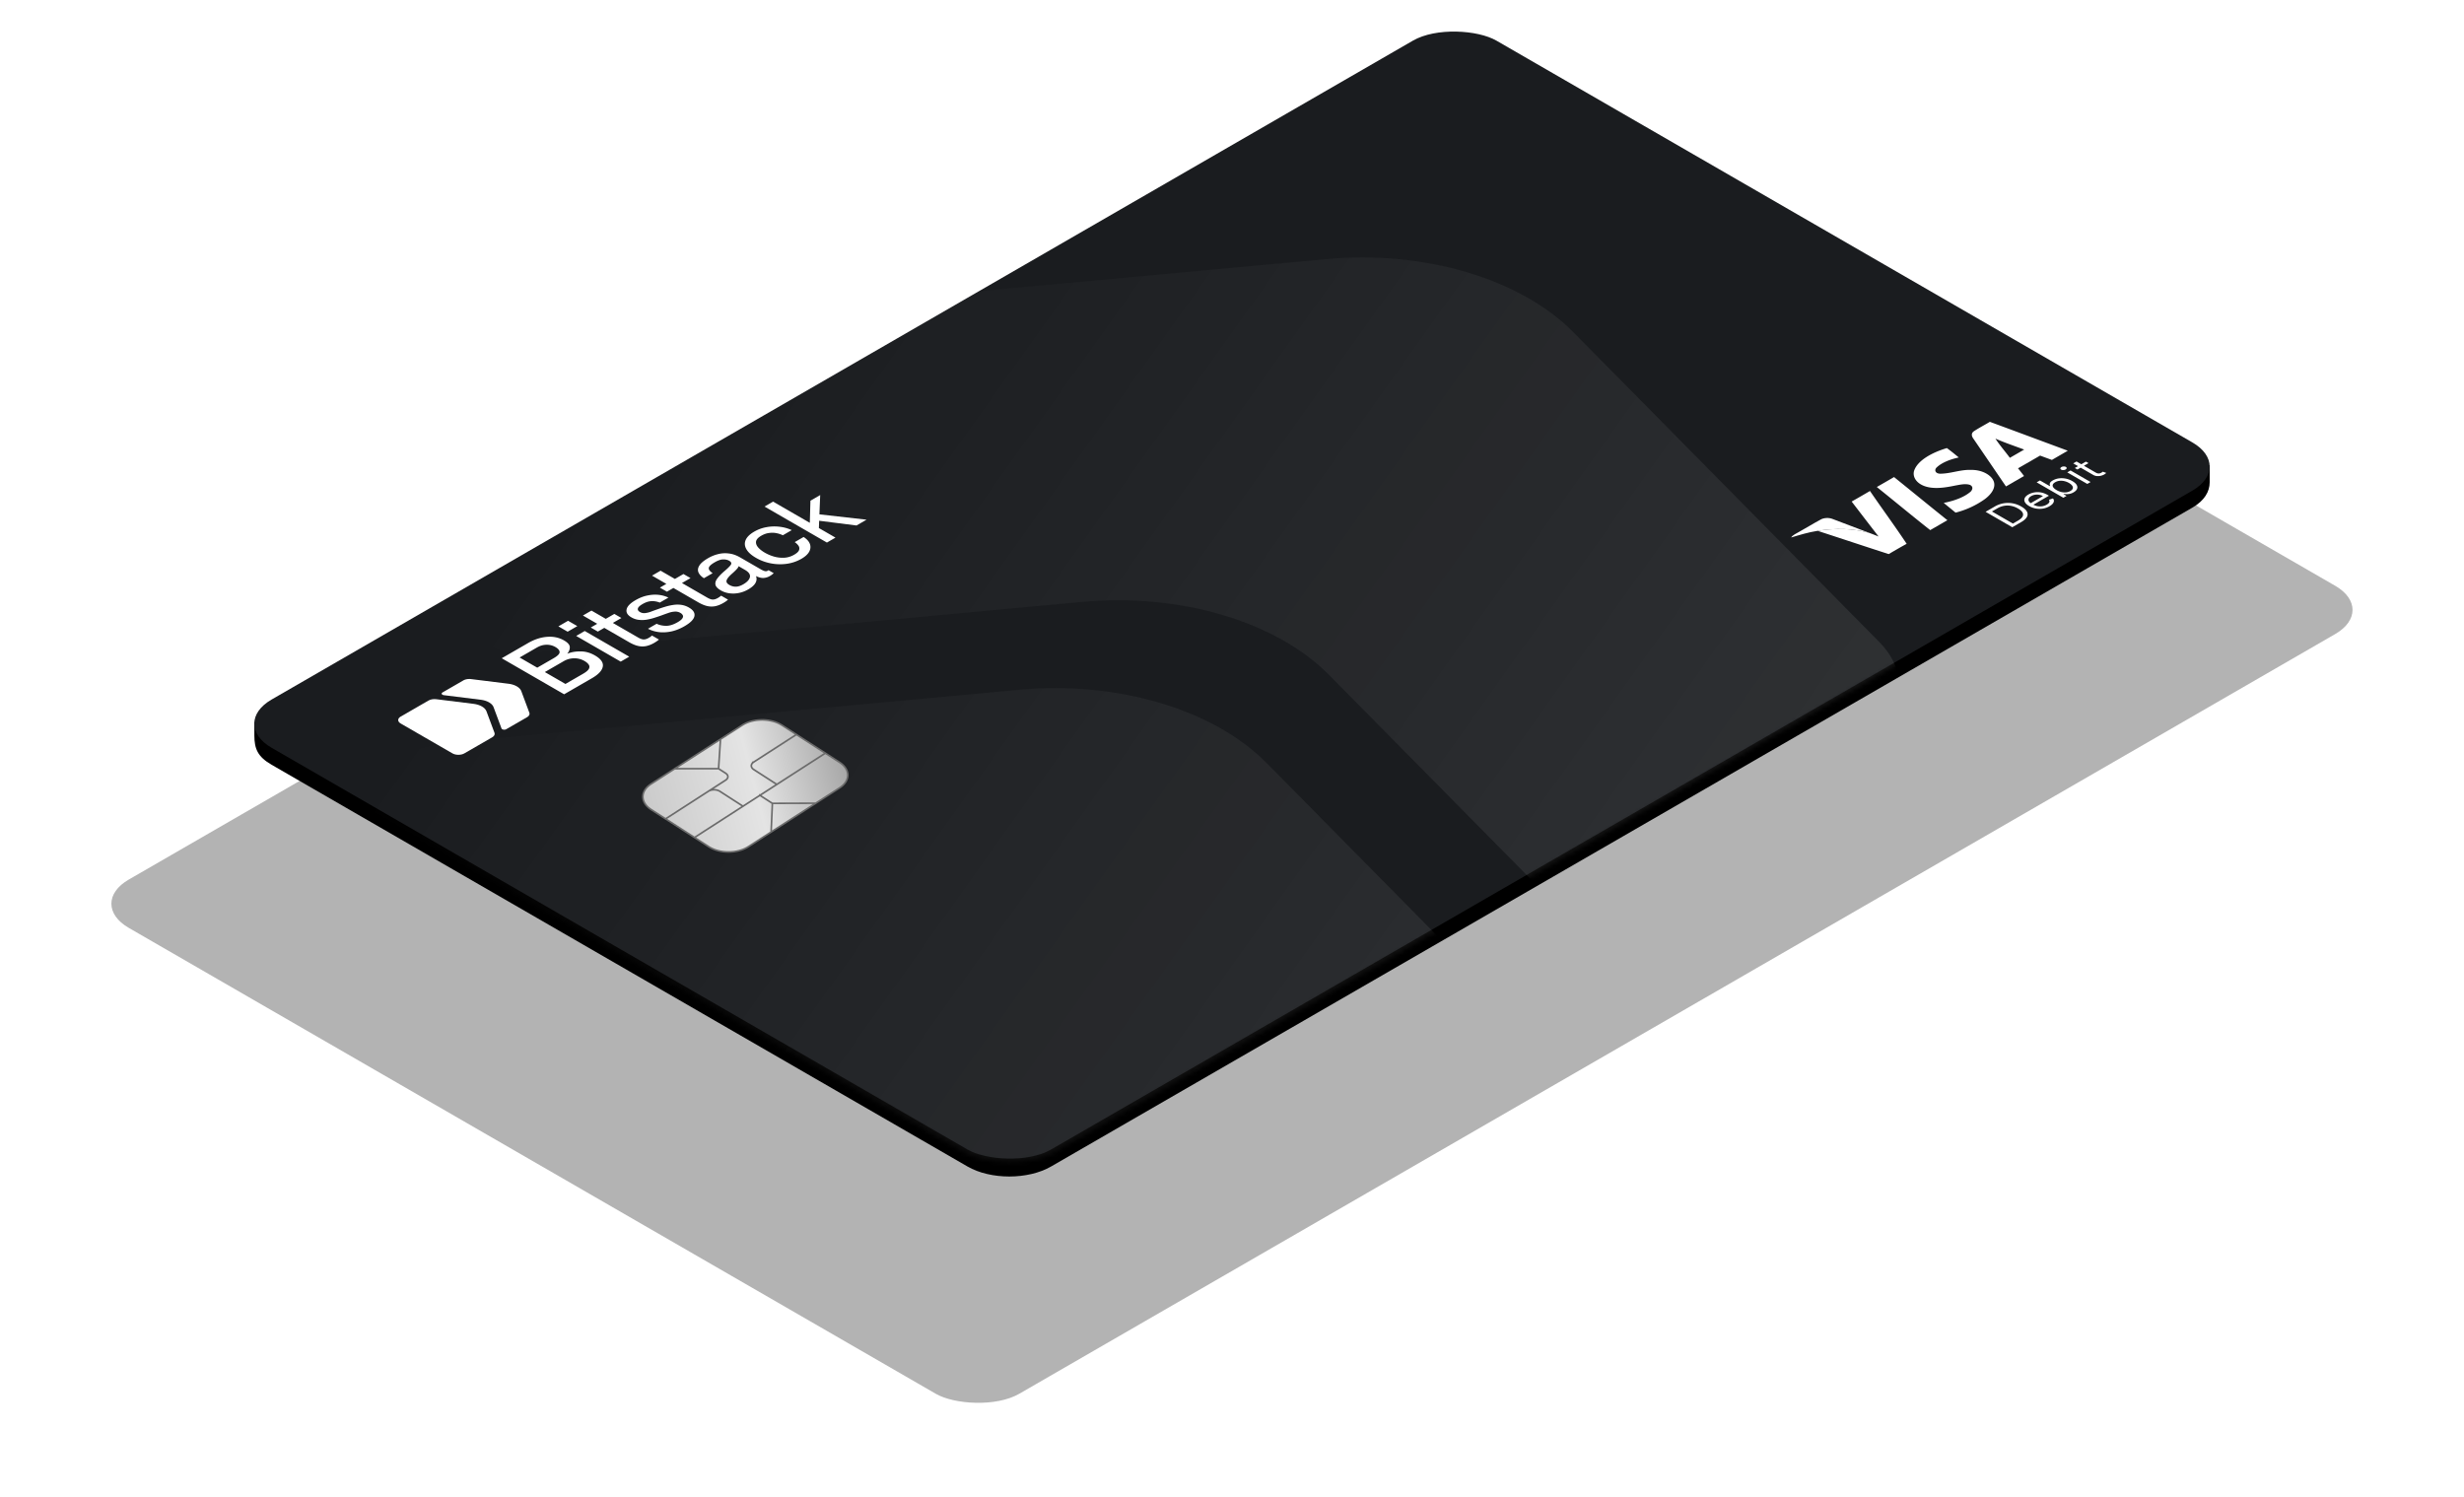 <svg xmlns="http://www.w3.org/2000/svg" width="548" height="333" fill="none"><g filter="url(#a)"><rect width="359.412" height="228.717" fill="#000" fill-opacity=".3" rx="10.724" transform="matrix(.866 -.5 .866 .5 19.333 201.006)"/></g><path fill="#000" d="M60.4 170.095c-3.104-1.792-3.83-3.564-3.83-6.539v-2.896L314.244 16.453c5.129-2.961 13.445-2.961 18.574 0l158.621 87.099v3.724c0 2.053-1.158 4.078-3.839 5.626L233.757 259.458c-5.129 2.962-13.445 2.962-18.574 0L60.4 170.095Z"/><rect width="314.561" height="200.175" fill="#1A1C1F" rx="10.724" transform="matrix(.866 -.5 .866 .5 51.114 160.957)"/><mask id="c" width="438" height="253" x="55" y="6" maskUnits="userSpaceOnUse" style="mask-type:alpha"><rect width="315.656" height="201.27" x="-.948" fill="#1A1C1F" stroke="url(#b)" stroke-width="1.095" rx="11.271" transform="matrix(.866 -.5 .866 .5 50.987 160.481)"/></mask><g mask="url(#c)"><path fill="#fff" d="M398.362 119.547c.323-.55 1.179-.898 1.852-1.3 1.608-.883 3.103-1.834 4.738-2.701.704-.41 1.874-.434 2.63-.111 2.785 1.04 5.538 2.108 8.319 3.156-3.491-1.094-7.798-1.146-11.673-.523-2.065.321-3.965.91-5.866 1.479Z"/><path fill="#fff" d="M411.814 111.556a297.946 297.946 0 0 0 4.074-2.352c2.676 3.928 5.545 7.807 8.158 11.75-1.365.743-2.672 1.519-3.997 2.284-5.295-1.702-10.532-3.461-15.821-5.17 3.875-.623 8.182-.571 11.673.523.642.232 1.26.491 1.892.735-2.004-2.585-3.99-5.179-5.979-7.77Zm5.593-3.236a352.62 352.62 0 0 0 3.834-2.213c3.963 3.195 7.879 6.411 11.863 9.597-1.268.736-2.54 1.47-3.818 2.204-4.023-3.168-7.898-6.4-11.879-9.588Zm8.364-3.796c.845-2.158 3.882-3.862 7.217-4.863.935.675 1.795 1.383 2.646 2.092-1.969.42-3.817 1.168-4.92 2.221-.534.49-.391 1.36.802 1.386 2.342-.011 4.465-.932 6.84-.843 2.497-.045 4.488 1.159 5.027 2.483.567 1.399-.437 2.882-1.951 4.015a19.407 19.407 0 0 1-6.51 3.005c-.865-.725-1.769-1.436-2.631-2.164 2.385-.463 4.632-1.302 6.029-2.546.409-.46.555-1.094-.178-1.455-1.009-.353-2.235-.044-3.287.139-1.956.405-4.156.786-6.132.334-2.485-.579-3.544-2.324-2.952-3.804Z"/><path fill="#fff" fill-rule="evenodd" d="M439.057 95.88c-.759.484-.552 1.187-.152 1.713 1.325 1.931 2.641 3.865 3.957 5.798l.003.004c1.089 1.6 2.178 3.2 3.272 4.798a1917.34 1917.34 0 0 1 4.012-2.319 63.825 63.825 0 0 0-1.336-1.712c1.315-.75 2.622-1.506 3.931-2.262l.982-.567c.87.327 1.744.649 2.624.964.588-.342 1.178-.683 1.767-1.024.589-.341 1.179-.682 1.767-1.024a5822.74 5822.74 0 0 1-6.167-2.29h-.004l-.003-.002c-3.715-1.38-7.43-2.761-11.159-4.133-.434.26-.881.513-1.329.766-.741.42-1.483.84-2.165 1.29Zm6.705 4.347c.421.532.841 1.063 1.236 1.601 1.063-.611 2.12-1.221 3.181-1.833a210.51 210.51 0 0 0-1.716-.627c-1.592-.576-3.184-1.153-4.674-1.812.58.91 1.277 1.79 1.973 2.671Z" clip-rule="evenodd"/><path fill="#fff" d="m449.499 116.136-1.959 1.131-5.938-3.428 2.046-1.182a5.833 5.833 0 0 1 5.896.011c.619.357 1.034.732 1.244 1.126a1.2 1.2 0 0 1-.002 1.187c-.213.397-.642.782-1.287 1.155Zm-1.828.319 1.141-.659c.525-.303.865-.609 1.021-.918a.892.892 0 0 0-.037-.912c-.181-.3-.513-.59-.996-.869a4.907 4.907 0 0 0-1.489-.569 4.252 4.252 0 0 0-1.55-.029 4.46 4.46 0 0 0-1.525.555l-1.228.709 4.663 2.692Zm8.134-3.853a4.25 4.25 0 0 1-1.472.522 4.759 4.759 0 0 1-1.566-.02 4.57 4.57 0 0 1-1.467-.539c-.456-.264-.769-.547-.939-.851-.17-.306-.193-.607-.068-.905.126-.3.403-.574.833-.822.248-.143.532-.263.851-.358a4.176 4.176 0 0 1 1.037-.163 4.24 4.24 0 0 1 1.159.121c.402.096.811.264 1.226.504l.29.167-3.671 2.12-.591-.342 2.927-1.69a2.503 2.503 0 0 0-.834-.295 2.81 2.81 0 0 0-.92-.008 2.409 2.409 0 0 0-.859.299c-.292.168-.476.353-.554.554a.673.673 0 0 0 .035.582c.101.189.275.355.52.497l.394.227c.337.195.684.323 1.042.387.358.061.709.062 1.054.004.343-.06.663-.175.958-.346a1.8 1.8 0 0 0 .446-.344.654.654 0 0 0 .174-.368.558.558 0 0 0-.125-.377l.892-.301c.15.172.222.359.217.558-.008.199-.093.4-.257.604-.166.202-.41.397-.732.583Zm3.091-1.892-5.938-3.428.732-.423 2.192 1.266.062-.036a2.995 2.995 0 0 1-.073-.299c-.024-.127.006-.269.091-.428.085-.161.283-.331.593-.51a3.66 3.66 0 0 1 1.341-.449 4.577 4.577 0 0 1 1.514.047 4.71 4.71 0 0 1 1.475.554c.472.272.795.558.969.857.173.297.202.589.087.873-.116.284-.373.54-.769.77-.306.176-.599.29-.877.342-.281.05-.532.069-.753.056a10.157 10.157 0 0 1-.536-.045l-.087.05.684.395-.707.408Zm-1.507-1.701c.336.194.685.335 1.048.423.36.086.715.113 1.062.08.346-.035.665-.137.959-.306.306-.177.485-.368.539-.573.054-.207.004-.415-.149-.623-.154-.211-.389-.407-.706-.59a3.757 3.757 0 0 0-1.002-.4 3.13 3.13 0 0 0-1.062-.079 2.401 2.401 0 0 0-.995.316c-.298.172-.477.357-.539.556-.063.197-.021.398.127.603.146.204.385.401.718.593Zm6.83-1.372-4.453-2.571.732-.423 4.453 2.571-.732.423Zm-4.823-3.215a1.078 1.078 0 0 1-.505.135.888.888 0 0 1-.48-.102c-.128-.074-.186-.166-.176-.277.013-.112.09-.209.233-.291.143-.083.31-.127.502-.133a.888.888 0 0 1 .483.1c.127.073.185.166.172.278-.01.111-.087.208-.229.29Zm4.513-1.748.58.334-2.468 1.425-.58-.335 2.468-1.424Zm-2.816.393.732-.422 4.245 2.45c.193.112.368.178.524.2.157.019.3.01.427-.026a1.632 1.632 0 0 0 .641-.357l.764.269a1.768 1.768 0 0 1-.465.362c-.206.12-.45.213-.732.279a2.823 2.823 0 0 1-.87.064 1.973 1.973 0 0 1-.835-.261l-4.431-2.558Z"/><path fill="url(#d)" d="m296.939 332.397 54.594-76.61c3.959-5.555 3.276-12.023-1.803-17.167l-68.079-68.957c-11.75-11.896-33.193-18.247-54.847-16.246l-125.499 11.619c-9.363.867-17.42 4.746-21.378 10.301l-54.594 76.611c-6.426 9.018-.305 19.695 13.664 23.833l220.993 65.458c13.969 4.138 30.522.177 36.949-8.842Z"/><path fill="url(#e)" d="m107.31 136.885 40.864-57.343c3.959-5.555 12.015-9.434 21.378-10.302l125.499-11.618c21.654-2.002 43.097 4.35 54.847 16.246l68.096 68.961c5.079 5.145 5.762 11.613 1.803 17.167l-40.864 57.344c-3.074 4.313-12.318 4.727-16.268.722l-67.08-67.949c-11.751-11.896-33.194-18.247-54.848-16.246l-123.662 11.45c-7.287.678-12.822-4.114-9.748-8.427l-.017-.005Z"/></g><path fill="url(#f)" d="m159.809 170.968 1.583 1.02c.314.203.491.478.491.764 0 .287-.176.562-.491.765l-13.36 8.614-3.226-2.08c-.579-.373-1.039-.816-1.352-1.304a2.834 2.834 0 0 1-.476-1.538c0-.527.161-1.05.474-1.537.314-.488.773-.931 1.352-1.304l5.263-3.393 9.742-.007Z"/><path fill="url(#g)" d="m159.809 170.968 1.583 1.02c.314.203.491.478.491.764 0 .287-.176.562-.491.765l-13.36 8.614-3.226-2.08c-.579-.373-1.039-.816-1.352-1.304a2.834 2.834 0 0 1-.476-1.538c0-.527.161-1.05.474-1.537.314-.488.773-.931 1.352-1.304l5.263-3.393 9.742-.007Z"/><path fill="url(#h)" d="m173.901 161.294 3.225 2.079-9.494 6.121c-.17.109-.304.239-.396.381a.837.837 0 0 0-.139.451.83.83 0 0 0 .14.45c.091.143.226.273.396.382l5.14 3.314-7.526 4.852-5.14-3.314a2.106 2.106 0 0 0-.592-.255 2.734 2.734 0 0 0-1.398 0 2.106 2.106 0 0 0-.592.255l3.867-2.493c.315-.203.491-.478.491-.765 0-.286-.177-.561-.491-.764l-1.583-1.02.431-6.551 4.847-3.125a7.132 7.132 0 0 1 2.021-.871 9.293 9.293 0 0 1 2.385-.306c.819 0 1.63.104 2.386.306a7.18 7.18 0 0 1 2.022.872"/><path fill="url(#i)" d="m173.901 161.294 3.225 2.079-9.494 6.121c-.17.109-.304.239-.396.381a.837.837 0 0 0-.139.451.83.83 0 0 0 .14.45c.091.143.226.273.396.382l5.14 3.314-7.526 4.852-5.14-3.314a2.106 2.106 0 0 0-.592-.255 2.734 2.734 0 0 0-1.398 0 2.106 2.106 0 0 0-.592.255l3.867-2.493c.315-.203.491-.478.491-.765 0-.286-.177-.561-.491-.764l-1.583-1.02.431-6.551 4.847-3.125a7.132 7.132 0 0 1 2.021-.871 9.293 9.293 0 0 1 2.385-.306 9.3 9.3 0 0 1 2.386.307 7.124 7.124 0 0 1 2.022.872Z"/><path fill="url(#j)" d="m169.009 176.899 2.769 1.785-.278 6.369-5.062 3.263a7.103 7.103 0 0 1-2.021.871 9.293 9.293 0 0 1-2.385.306c-.819 0-1.63-.104-2.386-.306a7.18 7.18 0 0 1-2.022-.872l-3.161-2.038 14.546-9.378Z"/><path fill="url(#k)" d="m169.009 176.899 2.769 1.785-.278 6.369-5.062 3.263a7.103 7.103 0 0 1-2.021.871 9.293 9.293 0 0 1-2.385.306c-.819 0-1.63-.104-2.386-.306a7.18 7.18 0 0 1-2.022-.872l-3.161-2.038 14.546-9.378Z"/><path fill="url(#l)" d="m183.559 167.519 3.161 2.038c.58.373 1.039.816 1.353 1.304.313.488.475 1.01.475 1.538s-.161 1.05-.474 1.538c-.313.487-.772.93-1.351 1.303l-5.295 3.414-9.65.03-2.769-1.785 14.55-9.38Z"/><path fill="url(#m)" d="m183.559 167.519 3.161 2.038c.58.373 1.039.816 1.353 1.304.313.488.475 1.01.475 1.538s-.161 1.05-.474 1.538c-.313.487-.772.93-1.351 1.303l-5.295 3.414-9.65.03-2.769-1.785 14.55-9.38Z"/><path fill="url(#n)" d="m181.427 178.653-9.927 6.4.278-6.369 9.649-.031Z"/><path fill="url(#o)" d="m181.427 178.653-9.927 6.4.278-6.369 9.649-.031Z"/><path fill="url(#p)" d="m160.24 164.416-.431 6.552-9.742.007 10.173-6.559Z"/><path fill="url(#q)" d="m160.24 164.416-.431 6.552-9.742.007 10.173-6.559Z"/><path fill="url(#r)" d="m160.107 176.01 5.14 3.314-10.784 6.953-6.431-4.146 9.493-6.121c.17-.109.371-.196.592-.255a2.734 2.734 0 0 1 1.398 0c.221.059.422.146.592.255Z"/><path fill="url(#s)" d="m160.107 176.01 5.14 3.314-10.784 6.953-6.431-4.146 9.493-6.121c.17-.109.371-.196.592-.255a2.734 2.734 0 0 1 1.398 0c.221.059.422.146.592.255Z"/><path fill="url(#t)" d="m177.126 163.373 6.431 4.147-10.785 6.953-5.141-3.314a1.307 1.307 0 0 1-.396-.382.834.834 0 0 1-.139-.45c0-.155.047-.308.139-.45.092-.143.226-.273.396-.382l9.495-6.122Z"/><path fill="url(#u)" d="m177.126 163.373 6.431 4.147-10.785 6.953-5.141-3.314a1.307 1.307 0 0 1-.396-.382.834.834 0 0 1-.139-.45c0-.155.047-.308.139-.45.092-.143.226-.273.396-.382l9.495-6.122Z"/><path stroke="#6B6B6B" stroke-miterlimit="10" stroke-width=".37" d="m159.809 170.968 1.583 1.02c.314.203.491.478.491.764 0 .287-.176.562-.491.765m-1.583-2.549-9.742.007m9.742-.007.431-6.551 4.847-3.125a7.132 7.132 0 0 1 2.021-.871 9.293 9.293 0 0 1 2.385-.306m-9.684 10.853.431-6.552-10.173 6.559m11.325 2.542-13.36 8.614m13.36-8.614-3.867 2.493m-9.493 6.121-3.226-2.08c-.579-.373-1.039-.816-1.352-1.304a2.834 2.834 0 0 1-.476-1.538c0-.527.161-1.05.474-1.537.314-.488.773-.931 1.352-1.304l5.263-3.393m-2.035 11.156 6.431 4.146m-6.431-4.146 9.493-6.121m19.601-12.637-3.225-2.079a7.124 7.124 0 0 0-2.022-.872 9.3 9.3 0 0 0-2.386-.307m7.633 3.258-9.494 6.121c-.17.109-.304.239-.396.381a.837.837 0 0 0-.139.451.83.83 0 0 0 .14.45c.091.143.226.273.396.382l5.14 3.314-7.526 4.852m11.879-15.951 6.431 4.147-10.785 6.953-5.141-3.314a1.307 1.307 0 0 1-.396-.382.834.834 0 0 1-.139-.45c0-.155.047-.308.139-.45.092-.143.226-.273.396-.382l9.495-6.122Zm-11.879 15.951-5.14-3.314a2.106 2.106 0 0 0-.592-.255 2.734 2.734 0 0 0-1.398 0 2.106 2.106 0 0 0-.592.255m7.722 3.314-10.784 6.953m15.03-26.162c.819 0 1.63.104 2.386.306a7.18 7.18 0 0 1 2.022.872m-4.892 15.606 2.769 1.785m-2.769-1.785-14.546 9.378m14.546-9.378 2.769 1.785 9.65-.03 5.295-3.414c.579-.373 1.038-.816 1.351-1.303.313-.488.474-1.01.474-1.538s-.162-1.051-.475-1.538c-.314-.488-.773-.931-1.353-1.304l-3.161-2.038-14.55 9.38Zm2.769 1.785-.278 6.369m.278-6.369 9.649-.031-9.927 6.4m0 0-5.062 3.263a7.103 7.103 0 0 1-2.021.871 9.293 9.293 0 0 1-2.385.306c-.819 0-1.63-.104-2.386-.306a7.18 7.18 0 0 1-2.022-.872l-3.161-2.038"/><path fill="#fff" d="m89.107 159.389 6.198-3.578c.45-.26 1.096-.37 1.716-.293l8.307 1.033c1.434.178 2.552.824 2.861 1.652l1.789 4.796c.134.358-.057.731-.506.991l-6.198 3.578c-.73.421-1.914.422-2.642.001l-11.527-6.655c-.729-.42-.728-1.104.002-1.525Z"/><path fill="#fff" d="m112.583 162.194 4.639-2.678c.45-.26.64-.633.507-.991l-1.789-4.796c-.309-.828-1.427-1.473-2.861-1.652l-8.309-1.033c-.619-.077-1.266.033-1.715.292l-4.64 2.679c-.349.201-.174.545.309.605l8.186 1.018c1.434.178 2.552.824 2.861 1.652l1.763 4.726c.103.278.699.379 1.048.178h.001Zm12.88-7.772-13.876-8.012 5.842-3.373c1.423-.821 2.833-1.284 4.23-1.389 1.411-.112 2.672.153 3.785.796.854.493 1.281.993 1.281 1.501.013.501-.168.971-.544 1.412l.039.022c.854-.343 1.825-.508 2.911-.493 1.087 0 2.148.299 3.183.897 1.333.769 1.915 1.598 1.747 2.487-.168.889-.97 1.748-2.407 2.577l-6.191 3.575Zm-5.977-5.916 3.648-2.107c.88-.508 1.32-.956 1.32-1.345 0-.403-.31-.784-.931-1.143a3.77 3.77 0 0 0-1.999-.504c-.712.008-1.43.221-2.155.639l-3.804 2.196 3.921 2.264Zm6.269 3.619 3.9-2.252c.686-.396 1.12-.759 1.301-1.087.181-.344.174-.661-.02-.953-.194-.291-.504-.56-.931-.807a4.42 4.42 0 0 0-2.329-.605 4.647 4.647 0 0 0-2.31.639l-4.192 2.42 4.581 2.645Zm-1.569-12.809 2.154-1.244 2.057 1.188-2.154 1.243-2.057-1.187Zm3.959 2.129 1.902-1.099 9.898 5.715-1.902 1.098-9.898-5.714Zm3.244-1.874 1.436-.829-3.183-1.837 1.902-1.099 3.183 1.838 1.902-1.098 1.572.908-1.902 1.098 5.59 3.227c.517.299.944.448 1.281.448.336 0 .705-.116 1.106-.347.155-.09.278-.168.369-.236.103-.074.226-.168.368-.28l1.534.885a5.085 5.085 0 0 1-.544.426 9.393 9.393 0 0 1-.563.348c-.53.306-1.08.526-1.649.661a4.263 4.263 0 0 1-1.766.011c-.634-.127-1.333-.411-2.096-.852l-5.532-3.193-1.436.829-1.572-.908Zm14.896-4.073a29.425 29.425 0 0 1 1.708-.56c.595-.18 1.184-.31 1.766-.392a6.08 6.08 0 0 1 1.766-.012 4.738 4.738 0 0 1 1.708.605c.958.553 1.359 1.196 1.203 1.928-.155.717-.886 1.453-2.193 2.207-.996.575-1.986.968-2.969 1.177-.996.201-1.928.246-2.795.134-.88-.119-1.669-.366-2.368-.739l1.922-1.11c.621.299 1.326.452 2.115.46.777 0 1.624-.265 2.543-.796.556-.321.912-.609 1.067-.863.168-.261.201-.489.097-.683a1.23 1.23 0 0 0-.504-.516 2.193 2.193 0 0 0-1.301-.302 4.832 4.832 0 0 0-1.417.302c-.504.172-1.015.355-1.533.549-.53.187-1.08.37-1.649.55-.57.179-1.139.313-1.708.403a6.527 6.527 0 0 1-1.708.022 4.195 4.195 0 0 1-1.611-.549c-.854-.493-1.21-1.079-1.067-1.759.129-.687.795-1.378 1.999-2.073.905-.523 1.804-.87 2.697-1.042.88-.179 1.715-.22 2.504-.123.789.097 1.488.299 2.096.605l-1.921 1.109a4.3 4.3 0 0 0-1.029-.28 3.802 3.802 0 0 0-1.262.011c-.465.075-.976.273-1.533.594-.634.366-.983.702-1.048 1.009-.065.291.091.545.466.762.336.194.699.276 1.087.246a5.41 5.41 0 0 0 1.3-.303c.466-.179.99-.369 1.572-.571Zm.475-4.801 1.436-.829-3.183-1.838 1.902-1.098 3.183 1.838 1.902-1.098 1.572.907-1.902 1.098 5.59 3.227c.517.299.944.449 1.281.449.336 0 .705-.116 1.106-.348.155-.089.278-.168.369-.235.103-.075.226-.168.368-.28l1.534.885a5.187 5.187 0 0 1-.544.426c-.155.104-.343.22-.563.347-.53.306-1.08.527-1.649.661a4.246 4.246 0 0 1-1.766.011c-.634-.127-1.333-.41-2.097-.851l-5.531-3.194-1.436.83-1.572-.908Zm19.651.397a6.743 6.743 0 0 1-3.144.919c-1.112.03-2.089-.198-2.93-.683-.738-.426-1.145-.863-1.223-1.311-.078-.449.078-.919.466-1.412.375-.501.893-1.031 1.552-1.591.634-.531 1.087-.972 1.359-1.323.272-.366.168-.687-.311-.963-.362-.209-.808-.31-1.339-.303-.517 0-1.138.209-1.863.628-.867.5-1.313.93-1.339 1.288-.039.351.246.732.854 1.143l-1.941 1.121c-.595-.389-.996-.815-1.203-1.278-.207-.478-.149-.982.175-1.512.323-.546.989-1.11 1.999-1.692a8.208 8.208 0 0 1 2.173-.874 6.2 6.2 0 0 1 2.387-.146c.828.09 1.669.381 2.523.874l4.542 2.622c.362.209.666.347.912.415.246.067.459.048.64-.056l.098-.056a.688.688 0 0 0 .116-.09l1.164.672c-.245.232-.53.441-.853.628a3.114 3.114 0 0 1-1.417.437c-.479.022-1.022-.112-1.631-.404l-.038.023c.194.485.155.978-.117 1.479-.272.5-.808.982-1.611 1.445Zm-1.106-1.131c.854-.493 1.346-1.024 1.475-1.592.129-.582-.239-1.124-1.106-1.624l-1.417-.818c-.013.171-.162.407-.446.706-.272.291-.608.612-1.009.963-.686.605-1.087 1.098-1.204 1.479-.116.381.084.721.602 1.02.466.269.951.4 1.455.392.505-.007 1.055-.183 1.65-.526Zm8.8-10.908a5.755 5.755 0 0 0-1.319-.448 4.731 4.731 0 0 0-1.669-.067c-.596.059-1.197.265-1.805.616-.699.403-1.087.829-1.165 1.277-.065.441.091.882.466 1.322.375.426.873.818 1.494 1.177a9.308 9.308 0 0 0 2.038.863 7.13 7.13 0 0 0 2.271.258 4.935 4.935 0 0 0 2.212-.673c.608-.351.971-.695 1.087-1.031a1.044 1.044 0 0 0-.136-.974 3.048 3.048 0 0 0-.834-.796l1.979-1.143c.712.456 1.178.971 1.398 1.546.207.568.155 1.143-.155 1.726-.311.568-.887 1.094-1.728 1.58a9.015 9.015 0 0 1-3.241 1.109 10.818 10.818 0 0 1-3.532-.089 10.534 10.534 0 0 1-3.338-1.233c-1.035-.598-1.747-1.24-2.135-1.927-.388-.688-.44-1.367-.155-2.04.297-.679.931-1.299 1.902-1.86a8.345 8.345 0 0 1 2.736-.997 9.573 9.573 0 0 1 2.911-.09c.971.112 1.87.363 2.698.751l-1.98 1.143Zm9.804 1.623-13.877-8.011 1.902-1.098 8.171 4.717.136-4.919 2.173-1.255-.174 4.291 10.48 1.188-2.232 1.289-8.306-1.054-.059 1.625 3.688 2.129-1.902 1.098Z"/><defs><linearGradient id="b" x1="0" x2="314.917" y1="0" y2="199.439" gradientUnits="userSpaceOnUse"><stop stop-color="#fff"/><stop offset="1" stop-color="#fff" stop-opacity="0"/></linearGradient><linearGradient id="d" x1="339.521" x2="121.369" y1="272.644" y2="117.184" gradientUnits="userSpaceOnUse"><stop stop-color="#fff" stop-opacity=".09"/><stop offset="1" stop-color="#fff" stop-opacity="0"/></linearGradient><linearGradient id="e" x1="418.527" x2="200.361" y1="161.779" y2="6.309" gradientUnits="userSpaceOnUse"><stop stop-color="#fff" stop-opacity=".09"/><stop offset="1" stop-color="#fff" stop-opacity="0"/></linearGradient><linearGradient id="f" x1="141.668" x2="191.423" y1="178.028" y2="165.11" gradientUnits="userSpaceOnUse"><stop stop-color="#C9C9C9"/><stop offset=".51" stop-color="#E4E4E4"/><stop offset="1" stop-color="#9A9A9A"/></linearGradient><linearGradient id="g" x1="141.668" x2="191.423" y1="178.028" y2="165.11" gradientUnits="userSpaceOnUse"><stop stop-color="#C9C9C9"/><stop offset=".51" stop-color="#E4E4E4"/><stop offset="1" stop-color="#9A9A9A"/></linearGradient><linearGradient id="h" x1="141.668" x2="191.423" y1="178.028" y2="165.11" gradientUnits="userSpaceOnUse"><stop stop-color="#C9C9C9"/><stop offset=".51" stop-color="#E4E4E4"/><stop offset="1" stop-color="#9A9A9A"/></linearGradient><linearGradient id="i" x1="141.668" x2="191.423" y1="178.028" y2="165.11" gradientUnits="userSpaceOnUse"><stop stop-color="#C9C9C9"/><stop offset=".51" stop-color="#E4E4E4"/><stop offset="1" stop-color="#9A9A9A"/></linearGradient><linearGradient id="j" x1="141.668" x2="191.423" y1="178.028" y2="165.11" gradientUnits="userSpaceOnUse"><stop stop-color="#C9C9C9"/><stop offset=".51" stop-color="#E4E4E4"/><stop offset="1" stop-color="#9A9A9A"/></linearGradient><linearGradient id="k" x1="141.668" x2="191.423" y1="178.028" y2="165.11" gradientUnits="userSpaceOnUse"><stop stop-color="#C9C9C9"/><stop offset=".51" stop-color="#E4E4E4"/><stop offset="1" stop-color="#9A9A9A"/></linearGradient><linearGradient id="l" x1="141.668" x2="191.423" y1="178.028" y2="165.11" gradientUnits="userSpaceOnUse"><stop stop-color="#C9C9C9"/><stop offset=".51" stop-color="#E4E4E4"/><stop offset="1" stop-color="#9A9A9A"/></linearGradient><linearGradient id="m" x1="141.668" x2="191.423" y1="178.028" y2="165.11" gradientUnits="userSpaceOnUse"><stop stop-color="#C9C9C9"/><stop offset=".51" stop-color="#E4E4E4"/><stop offset="1" stop-color="#9A9A9A"/></linearGradient><linearGradient id="n" x1="141.668" x2="191.423" y1="178.028" y2="165.11" gradientUnits="userSpaceOnUse"><stop stop-color="#C9C9C9"/><stop offset=".51" stop-color="#E4E4E4"/><stop offset="1" stop-color="#9A9A9A"/></linearGradient><linearGradient id="o" x1="141.668" x2="191.423" y1="178.028" y2="165.11" gradientUnits="userSpaceOnUse"><stop stop-color="#C9C9C9"/><stop offset=".51" stop-color="#E4E4E4"/><stop offset="1" stop-color="#9A9A9A"/></linearGradient><linearGradient id="p" x1="141.668" x2="191.423" y1="178.028" y2="165.11" gradientUnits="userSpaceOnUse"><stop stop-color="#C9C9C9"/><stop offset=".51" stop-color="#E4E4E4"/><stop offset="1" stop-color="#9A9A9A"/></linearGradient><linearGradient id="q" x1="141.668" x2="191.423" y1="178.028" y2="165.11" gradientUnits="userSpaceOnUse"><stop stop-color="#C9C9C9"/><stop offset=".51" stop-color="#E4E4E4"/><stop offset="1" stop-color="#9A9A9A"/></linearGradient><linearGradient id="r" x1="141.668" x2="191.423" y1="178.028" y2="165.11" gradientUnits="userSpaceOnUse"><stop stop-color="#C9C9C9"/><stop offset=".51" stop-color="#E4E4E4"/><stop offset="1" stop-color="#9A9A9A"/></linearGradient><linearGradient id="s" x1="141.668" x2="191.423" y1="178.028" y2="165.11" gradientUnits="userSpaceOnUse"><stop stop-color="#C9C9C9"/><stop offset=".51" stop-color="#E4E4E4"/><stop offset="1" stop-color="#9A9A9A"/></linearGradient><linearGradient id="t" x1="141.668" x2="191.423" y1="178.028" y2="165.11" gradientUnits="userSpaceOnUse"><stop stop-color="#C9C9C9"/><stop offset=".51" stop-color="#E4E4E4"/><stop offset="1" stop-color="#9A9A9A"/></linearGradient><linearGradient id="u" x1="141.668" x2="191.423" y1="178.028" y2="165.11" gradientUnits="userSpaceOnUse"><stop stop-color="#C9C9C9"/><stop offset=".51" stop-color="#E4E4E4"/><stop offset="1" stop-color="#9A9A9A"/></linearGradient><filter id="a" width="546.454" height="335.783" x=".773" y=".44" color-interpolation-filters="sRGB" filterUnits="userSpaceOnUse"><feFlood flood-opacity="0" result="BackgroundImageFix"/><feBlend in="SourceGraphic" in2="BackgroundImageFix" result="shape"/><feGaussianBlur result="effect1_foregroundBlur_2127_6676" stdDeviation="12"/></filter></defs></svg>